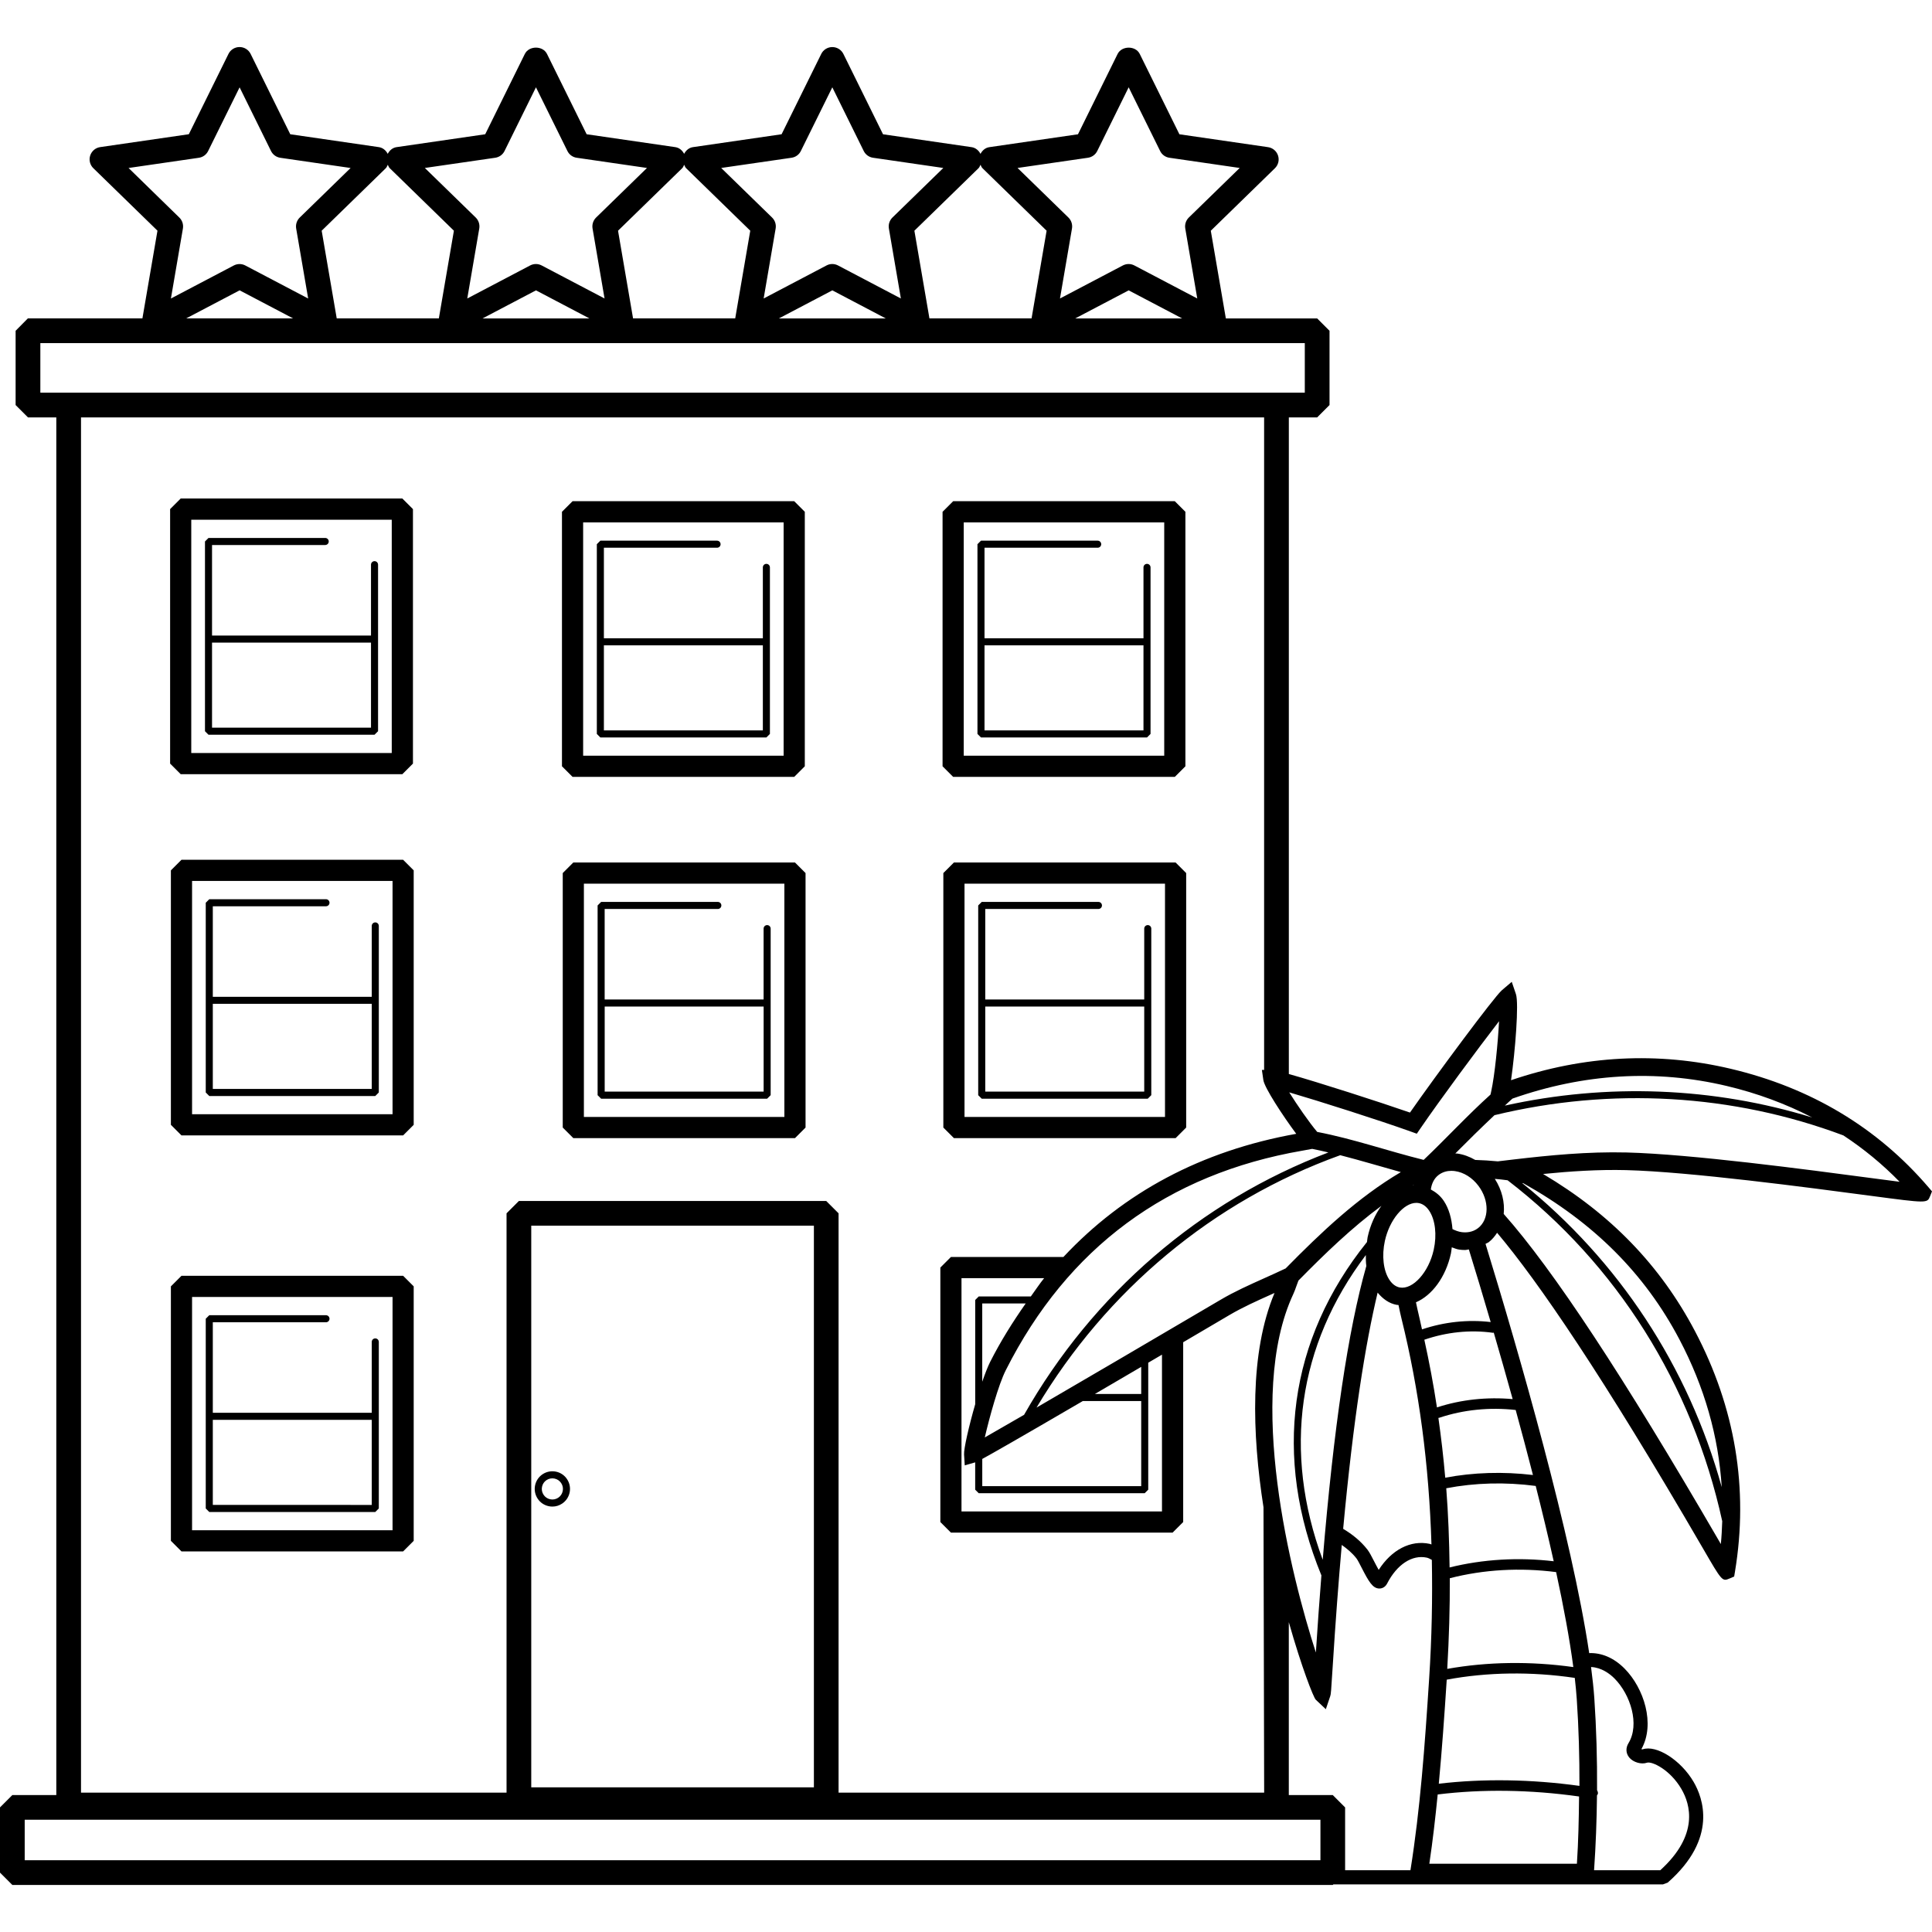 <?xml version="1.0" encoding="iso-8859-1"?>
<!-- Uploaded to: SVG Repo, www.svgrepo.com, Generator: SVG Repo Mixer Tools -->
<svg fill="#000000" height="800px" width="800px" version="1.1" id="Layer_1" xmlns="http://www.w3.org/2000/svg" xmlns:xlink="http://www.w3.org/1999/xlink" 
	 viewBox="0 0 289.06 289.06" xml:space="preserve">
<g>
	<g>
		<g>
			<path d="M27.152,128.638l-1.584,1.584v38.072l1.584,1.584h33.16l1.584-1.584v-38.072l-1.584-1.584H27.152z M58.732,166.71h-0.004
				H28.736v-34.904h29.996V166.71z"/>
			<path d="M56.148,163.982v-0.004l0.528-0.528v-24.916c0-0.292-0.236-0.528-0.528-0.528s-0.528,0.236-0.528,0.528v10.604H31.84
				v-13.544h9.028h0.944h6.96c0.292,0,0.528-0.236,0.528-0.528s-0.236-0.528-0.528-0.528h-6.96h-0.944h-9.556l-0.528,0.528v28.388
				l0.528,0.528H56.148z M31.84,150.19h23.78v12.732H31.84V150.19z"/>
			<path d="M82.108,225.354c0.18,0.036,0.356,0.056,0.536,0.056c0.512,0,1.016-0.148,1.452-0.44
				c0.588-0.388,0.988-0.984,1.132-1.672c0.144-0.688,0.004-1.396-0.384-1.984c-0.384-0.588-0.976-0.988-1.668-1.132
				c-0.696-0.14-1.396-0.004-1.988,0.384c-0.588,0.388-0.988,0.984-1.132,1.672c-0.14,0.692-0.004,1.396,0.384,1.984
				C80.824,224.81,81.42,225.21,82.108,225.354z M81.096,222.45c0.084-0.416,0.324-0.772,0.676-1.004
				c0.356-0.236,0.788-0.312,1.188-0.228c0.416,0.084,0.772,0.324,1.004,0.68c0.232,0.352,0.316,0.772,0.228,1.188
				c-0.084,0.416-0.324,0.772-0.676,1.004c-0.356,0.232-0.784,0.316-1.188,0.228c-0.416-0.084-0.772-0.324-1.004-0.68
				C81.092,223.282,81.008,222.862,81.096,222.45z"/>
			<path d="M142.724,129.042l-1.584,1.584v38.076l1.584,1.584h33.164l1.584-1.584v-38.076l-1.584-1.584H142.724z M174.304,167.114
				h-29.996V132.21h29.996V167.114z"/>
			<path d="M171.724,164.386v-0.004l0.528-0.528v-24.916c0-0.292-0.236-0.528-0.528-0.528c-0.292,0-0.528,0.236-0.528,0.528v10.604
				h-23.784v-13.544h9.032h0.944h6.956c0.292,0,0.528-0.236,0.528-0.528s-0.236-0.528-0.528-0.528h-6.956h-0.944h-9.56l-0.528,0.528
				v28.388l0.528,0.528H171.724z M147.412,150.594h23.784v12.732h-23.784V150.594z"/>
			<path d="M85.78,129.042l-1.584,1.584v38.076l1.584,1.584h33.16l1.584-1.584v-38.076l-1.584-1.584H85.78z M117.356,167.114H87.36
				V132.21h29.996V167.114z"/>
			<path d="M114.776,164.386v-0.004l0.528-0.528v-24.916c0-0.292-0.236-0.528-0.528-0.528s-0.528,0.236-0.528,0.528v10.604h-23.78
				v-13.544h9.028h0.944h6.96c0.292,0,0.528-0.236,0.528-0.528s-0.236-0.528-0.528-0.528h-6.96h-0.944H89.94l-0.528,0.528v28.388
				l0.528,0.528H114.776z M90.472,150.594h23.78v12.732h-23.78V150.594z"/>
			<path d="M27.152,190.878l-1.584,1.584v38.072l1.584,1.584h33.16l1.584-1.584v-38.072l-1.584-1.584H27.152z M58.732,228.95h-0.004
				H28.736v-34.904h29.996V228.95z"/>
			<path d="M56.148,226.222v-0.004l0.528-0.528v-24.916c0-0.292-0.236-0.528-0.528-0.528s-0.528,0.236-0.528,0.528v10.604H31.84
				v-13.544h9.028h0.944h6.96c0.292,0,0.528-0.236,0.528-0.528s-0.236-0.528-0.528-0.528h-6.96h-0.944h-9.556l-0.528,0.528v28.388
				l0.528,0.528H56.148z M31.84,212.43h23.78v12.732H31.84V212.43z"/>
			<path d="M60.2,115.83l1.584-1.584V76.17L60.2,74.586H27.036l-1.584,1.584v38.076l1.584,1.584H60.2z M28.616,77.758h29.996v34.904
				H28.616V77.758z"/>
			<path d="M56.036,83.958c-0.292,0-0.528,0.236-0.528,0.528V95.09H31.724V81.542h9.032H41.7h6.956c0.292,0,0.528-0.236,0.528-0.528
				c0-0.292-0.236-0.528-0.528-0.528H41.7h-0.944h-9.56l-0.528,0.528v28.388l0.528,0.528h24.84l0.528-0.528V84.486
				C56.564,84.194,56.328,83.958,56.036,83.958z M55.508,108.874H31.724V96.142h23.784V108.874z"/>
			<path d="M175.772,116.234l1.584-1.584V76.574l-1.584-1.584h-33.164l-1.584,1.584v38.076l1.584,1.584H175.772z M144.192,78.162
				h29.996v34.904h-29.996V78.162z"/>
			<path d="M171.612,84.362c-0.292,0-0.528,0.236-0.528,0.528v10.604H147.3V81.95h9.032h0.944h6.956
				c0.292,0,0.528-0.236,0.528-0.528s-0.236-0.528-0.528-0.528h-6.956h-0.944h-9.56l-0.528,0.528v28.388l0.528,0.528h24.84
				l0.528-0.528V84.894C172.14,84.598,171.904,84.362,171.612,84.362z M171.084,109.282H147.3V96.55h23.784V109.282z"/>
			<path d="M118.828,116.234l1.584-1.584V76.574l-1.584-1.584H85.664l-1.584,1.584v38.076l1.584,1.584H118.828z M87.248,78.162
				h29.996v34.904H87.248V78.162z"/>
			<path d="M114.664,84.362c-0.292,0-0.528,0.236-0.528,0.528v10.604H90.352V81.95h9.032h0.944h6.956
				c0.292,0,0.528-0.236,0.528-0.528s-0.236-0.528-0.528-0.528h-6.956h-0.944h-9.56l-0.528,0.528v28.388l0.528,0.528h24.84
				l0.528-0.528V84.894C115.192,84.598,114.956,84.362,114.664,84.362z M114.136,109.282H90.352V96.55h23.784V109.282z"/>
			<path d="M288.54,177.642c-7.644-8.928-17.592-14.892-29.572-17.728c-10.924-2.588-21.976-2.012-32.892,1.704
				c0.632-4.372,1.196-11.524,0.732-12.884l-0.624-1.836l-1.48,1.26c-1.14,0.972-9.948,12.852-13.748,18.3
				c-4.52-1.572-13.66-4.516-18.124-5.768V62.45h4.24l1.848-1.848V49.49l-1.848-1.848h-13.664l-2.252-13.12l9.596-9.352
				c0.504-0.492,0.684-1.224,0.464-1.896c-0.22-0.668-0.796-1.156-1.492-1.256L176.46,20.09l-5.932-12.016
				c-0.62-1.26-2.688-1.26-3.316,0l-5.928,12.016l-13.264,1.928c-0.592,0.084-1.048,0.484-1.32,1.004
				c-0.272-0.516-0.732-0.916-1.32-1.004l-13.264-1.928l-5.928-12.016c-0.312-0.632-0.956-1.032-1.66-1.032
				c-0.704,0-1.348,0.4-1.656,1.028l-5.932,12.016l-13.264,1.928c-0.588,0.084-1.044,0.484-1.32,1c-0.272-0.516-0.728-0.916-1.32-1
				l-13.264-1.928L81.84,8.07c-0.62-1.26-2.688-1.26-3.316,0l-5.928,12.016l-13.264,1.928c-0.592,0.084-1.048,0.484-1.32,1.004
				c-0.272-0.516-0.732-0.916-1.32-1.004l-13.264-1.928L37.5,8.07c-0.312-0.632-0.956-1.032-1.66-1.032
				c-0.704,0-1.348,0.4-1.656,1.028l-5.932,12.016L14.988,22.01c-0.696,0.1-1.272,0.588-1.492,1.256
				c-0.22,0.668-0.036,1.404,0.464,1.896l9.6,9.352l-2.252,13.12H4.172L2.336,49.49v11.112l1.848,1.848h4.24v206.12H1.848L0,270.418
				v9.756l1.848,1.848h197.56l0.088-0.088h49.32l0.696-0.26c7.576-6.64,5.244-12.748,3.884-15.068
				c-1.916-3.284-5.58-5.584-7.632-4.876c-0.024,0.012-0.12-0.008-0.184-0.028c2.108-3.756,0.376-9.136-2.512-12.048
				c-1.636-1.656-3.5-2.388-5.296-2.32c-2.608-17.484-10.476-44.844-15.512-61.232c0.16-0.1,0.344-0.148,0.492-0.26
				c0.504-0.392,0.9-0.876,1.24-1.396c6.164,7.316,15.78,21.36,30.792,47.208c2.892,4.988,2.888,4.98,4.012,4.508l0.664-0.284
				l0.12-0.716c2.06-12.432,0.048-24.54-5.98-35.992c-5.164-9.812-12.624-17.54-22.728-23.52c4.04-0.404,8.24-0.684,12.428-0.58
				c9.504,0.244,27.168,2.592,36.66,3.852c8.404,1.116,8.384,1.108,8.804,0.068l0.296-0.74L288.54,177.642z M241.564,251.138
				c2.392,2.412,3.796,6.872,2.084,9.672c-0.436,0.716-0.396,1.512,0.104,2.132c0.592,0.728,1.82,1.084,2.652,0.792
				c0.72-0.26,3.464,1.016,5.164,3.932c1.336,2.28,2.668,6.86-3.16,12.148H238.5c0.26-3.72,0.396-7.46,0.436-11.204
				c0.048-0.08,0.12-0.144,0.136-0.24c0.032-0.188-0.032-0.364-0.124-0.52c0.028-4.612-0.1-9.224-0.412-13.8
				c-0.096-1.412-0.276-2.992-0.488-4.636C239.568,249.478,240.832,250.394,241.564,251.138z M226.288,164.37
				c10.664-3.748,21.448-4.408,32.068-1.888c4.588,1.088,8.848,2.68,12.792,4.716c-14.772-4.544-30.64-5.176-45.996-1.78
				C225.536,165.074,225.892,164.702,226.288,164.37z M211.02,169.278l0.956,0.344l0.576-0.84c2.88-4.208,8.588-11.92,11.732-15.992
				c-0.172,3.252-0.636,8.044-1.184,10.548l-0.096,0.428c-3.464,3.12-6.62,6.56-10,9.772c-5.336-1.32-10.524-3.148-15.928-4.184
				c-1.208-1.424-2.984-4.004-4.188-5.92C197.38,164.75,206.248,167.57,211.02,169.278z M170.744,209.622v12.732h-23.78v-4.072
				c1.468-0.8,5.204-2.92,15.04-8.66H170.744z M163.808,208.566c2.06-1.204,4.364-2.552,6.936-4.06v4.06H163.808z M146.96,206.73
				v-11.708h6.5c-1.92,2.744-3.736,5.616-5.332,8.772C147.768,204.514,147.368,205.562,146.96,206.73z M147.34,215.066
				c0.696-3,2.04-7.888,3.152-10.08c9.236-18.296,24.176-29.344,44.396-32.832l1.436-0.264c0.816,0.156,1.62,0.348,2.424,0.536
				c-19.22,7.308-35.236,21.14-45.528,39.252C150.708,213.134,148.692,214.298,147.34,215.066z M154.232,193.97h-7.796l-0.528,0.528
				v15.596c-0.956,3.316-1.72,6.676-1.668,7.512l0.104,1.64l1.56-0.452v4.088l0.528,0.528h24.836l0.528-0.528v-18.996
				c0.664-0.388,1.356-0.796,2.056-1.208v23.46h-29.996v-34.904h12.364C155.52,192.098,154.896,193.058,154.232,193.97z
				 M155.084,210.598c10.456-17.548,26.396-30.9,45.44-37.76c3.04,0.78,6.044,1.692,9.068,2.528
				c-6.496,3.84-11.936,9.024-17.236,14.412c-1.092,0.516-2.16,1-3.188,1.46c-2.304,1.036-4.48,2.008-6.544,3.228
				C170.916,201.354,161.552,206.838,155.084,210.598z M193.504,193.602c0.16-0.344,0.292-0.7,0.48-1.236l0.284-0.772
				c3.936-4,7.944-7.88,12.412-11.176c-0.932,1.268-1.664,2.864-2.06,4.68c-0.052,0.244-0.056,0.484-0.096,0.728
				c-11.708,14.576-14.108,32.112-6.82,49.88c-0.292,3.672-0.568,7.516-0.828,11.54C193.168,235.798,186.344,208.93,193.504,193.602
				z M204.352,187.778c-0.004,0.556,0,1.108,0.076,1.632c-2.732,9.596-4.88,24.132-6.528,43.96
				C191.904,217.162,194.18,201.246,204.352,187.778z M206.116,193.398c0.776,0.94,1.712,1.616,2.828,1.828
				c0.1,0.02,0.2,0.016,0.296,0.028c0.164,0.796,0.316,1.5,0.444,2.012c2.64,10.672,4.116,21.86,4.488,33.812
				c-0.092-0.024-0.184-0.076-0.272-0.092c-2.848-0.604-5.688,0.88-7.624,3.896c-0.244-0.428-0.504-0.932-0.68-1.276
				c-0.38-0.736-0.704-1.368-0.988-1.736c-1.024-1.32-2.28-2.308-3.648-3.132C202.484,212.294,204.284,201.058,206.116,193.398z
				 M209.436,192.63c-0.608-0.116-1.132-0.504-1.56-1.152c-0.904-1.364-1.16-3.596-0.676-5.816c0.696-3.172,2.824-5.692,4.704-5.692
				c0.128,0,0.252,0.012,0.376,0.036c0.608,0.116,1.132,0.504,1.56,1.152c0.904,1.368,1.16,3.596,0.672,5.812
				C213.768,190.358,211.384,192.982,209.436,192.63z M211.396,177.366c0.036-0.02,0.068-0.04,0.104-0.06
				c-0.004,0.016-0.008,0.032-0.008,0.048C211.46,177.358,211.428,177.362,211.396,177.366z M193.94,169.638
				c-14.2,2.544-25.812,8.78-34.836,18.428h-16.828l-1.584,1.584v38.072l1.584,1.584h33.164l1.584-1.584v-26.9
				c2.164-1.272,4.468-2.624,6.944-4.084c1.94-1.14,4.048-2.088,6.288-3.092l0.436-0.196c-3.74,8.892-3.376,21.004-1.648,32.088
				l-0.004-0.004l0.1,42.676h-63.676v-86.676l-1.848-1.848h-45.98l-1.848,1.848v86.676H12.12V62.45h177.012v97.632l-0.332-0.004
				l0.22,1.52C189.184,162.746,191.948,166.962,193.94,169.638z M121.772,183.382v84.032H79.484v-84.032H121.772z M162.776,23.602
				c0.604-0.088,1.124-0.464,1.392-1.012l4.7-9.528l4.708,9.532c0.264,0.544,0.784,0.924,1.388,1.008l10.516,1.528l-7.612,7.416
				c-0.432,0.424-0.632,1.036-0.532,1.636l1.796,10.476l-9.412-4.944c-0.268-0.14-0.564-0.212-0.86-0.212
				c-0.296,0-0.588,0.072-0.86,0.212l-9.408,4.944l1.796-10.476c0.1-0.6-0.1-1.212-0.532-1.636l-7.612-7.416L162.776,23.602z
				 M176.864,47.642h-15.992l7.996-4.2L176.864,47.642z M146.404,25.166c0.148-0.144,0.204-0.34,0.296-0.516
				c0.092,0.176,0.148,0.372,0.296,0.516l9.596,9.352l-2.252,13.12h-15.28l-2.252-13.12L146.404,25.166z M118.432,23.602
				c0.604-0.088,1.124-0.464,1.388-1.008l4.708-9.532l4.7,9.528c0.268,0.544,0.788,0.924,1.392,1.012l10.516,1.528l-7.612,7.416
				c-0.432,0.424-0.632,1.036-0.532,1.636l1.796,10.476l-9.408-4.944c-0.54-0.284-1.18-0.284-1.716,0l-9.408,4.944l1.796-10.476
				c0.1-0.6-0.1-1.212-0.536-1.636l-7.612-7.416L118.432,23.602z M132.524,47.642h-15.988l7.996-4.2L132.524,47.642z
				 M102.068,25.166c0.148-0.144,0.204-0.336,0.292-0.516c0.092,0.176,0.148,0.372,0.296,0.516l9.596,9.352L110,47.638H94.716
				l-2.248-13.12L102.068,25.166z M74.096,23.602c0.604-0.088,1.124-0.464,1.392-1.012l4.7-9.528l4.708,9.532
				c0.268,0.544,0.784,0.924,1.388,1.008L96.8,25.13l-7.612,7.416c-0.432,0.424-0.632,1.036-0.532,1.636l1.796,10.476l-9.412-4.944
				c-0.268-0.14-0.564-0.212-0.86-0.212c-0.296,0-0.588,0.072-0.86,0.212l-9.408,4.944l1.796-10.476c0.1-0.6-0.1-1.212-0.532-1.636
				l-7.612-7.416L74.096,23.602z M88.184,47.642H72.196l7.996-4.2L88.184,47.642z M57.724,25.166
				c0.148-0.144,0.204-0.34,0.296-0.516c0.092,0.176,0.148,0.372,0.296,0.516l9.596,9.352l-2.252,13.12H50.38l-2.252-13.12
				L57.724,25.166z M19.236,25.134l10.516-1.528c0.604-0.088,1.12-0.464,1.388-1.008l4.708-9.532l4.7,9.528
				c0.268,0.544,0.788,0.924,1.392,1.012l10.516,1.528l-7.612,7.416c-0.432,0.424-0.632,1.036-0.532,1.636l1.796,10.476L36.7,39.718
				c-0.268-0.14-0.564-0.212-0.86-0.212c-0.296,0-0.588,0.072-0.86,0.212l-9.408,4.944l1.796-10.476c0.1-0.6-0.1-1.212-0.536-1.636
				L19.236,25.134z M43.848,47.638H27.856l7.996-4.2L43.848,47.638z M6.036,58.754v-7.416H195.22v7.416H6.036z M197.56,278.326
				H3.696v-6.06H197.56V278.326z M211.028,279.814h-9.776v-9.396l-1.848-1.848h-6.576v-25.868c1.9,6.708,3.688,11.276,4.04,11.608
				l1.5,1.416l0.66-1.956c0.1-0.3,0.128-0.592,0.368-4.46c0.416-6.656,0.872-12.668,1.356-18.16
				c0.804,0.572,1.568,1.204,2.196,2.012c0.2,0.26,0.472,0.812,0.78,1.408c1.048,2.036,1.644,3.1,2.656,3.1
				c0.484,0,0.912-0.276,1.148-0.736c1.472-2.86,3.736-4.356,5.94-3.884c0.276,0.056,0.508,0.216,0.756,0.336
				c0.108,5.724-0.004,11.608-0.4,17.724C213.164,261.358,212.496,270.594,211.028,279.814z M235.932,278.85h-22.08
				c0.512-3.428,0.904-6.88,1.252-10.368c6.676-0.824,13.896-0.72,21.152,0.304C236.22,272.146,236.152,275.506,235.932,278.85z
				 M235.912,254.234c0.292,4.3,0.412,8.632,0.4,12.964c-7.204-0.996-14.376-1.108-21.044-0.324
				c0.472-5.016,0.836-10.144,1.188-15.568c6.052-1.128,12.62-1.232,19.156-0.264C235.74,252.162,235.844,253.234,235.912,254.234z
				 M235.396,249.422c-6.42-0.896-12.872-0.8-18.864,0.272c0.268-4.632,0.404-9.156,0.384-13.564
				c5.06-1.304,10.52-1.616,15.908-0.916C233.952,240.414,234.844,245.242,235.396,249.422z M232.46,233.59
				c-5.276-0.62-10.6-0.308-15.576,0.928c-0.052-4.028-0.2-7.984-0.5-11.848c4.272-0.824,8.836-0.948,13.384-0.348
				C230.74,226.154,231.648,229.942,232.46,233.59z M229.356,220.686c-4.456-0.532-8.924-0.392-13.124,0.404
				c-0.26-3.028-0.608-6.008-1.024-8.948c0.044-0.008,0.088-0.008,0.132-0.02c3.644-1.22,7.572-1.596,11.432-1.164
				C227.652,214.17,228.524,217.434,229.356,220.686z M223.492,199.382c0.928,3.192,1.88,6.528,2.828,9.948
				c-3.832-0.34-7.708,0.056-11.328,1.244c-0.52-3.432-1.156-6.804-1.888-10.128c3.312-1.136,6.848-1.524,10.272-1.036
				C223.42,199.418,223.452,199.382,223.492,199.382z M223.032,197.802c-3.44-0.404-6.952-0.02-10.276,1.096
				c-0.176-0.752-0.324-1.516-0.508-2.264c-0.112-0.452-0.248-1.076-0.396-1.788c2.388-1.024,4.452-3.744,5.232-7.308
				c0.068-0.308,0.08-0.612,0.124-0.92c0.368,0.124,0.732,0.292,1.112,0.344c0.296,0.04,0.588,0.06,0.88,0.06
				c0.196,0,0.372-0.072,0.564-0.088C220.768,190.182,221.872,193.838,223.032,197.802z M221.14,183.75
				c-0.852,0.656-1.816,0.684-2.464,0.596c-0.468-0.064-0.92-0.236-1.36-0.452c-0.124-1.588-0.532-3.052-1.28-4.188
				c-0.528-0.804-1.216-1.336-1.96-1.74c0.124-0.868,0.476-1.64,1.144-2.156c0.636-0.492,1.34-0.632,1.928-0.632
				c0.188,0,0.368,0.016,0.528,0.036c1.32,0.18,2.608,0.984,3.528,2.212C222.848,179.618,222.82,182.454,221.14,183.75z
				 M257.468,231.018c-0.128-0.22-0.264-0.452-0.4-0.692c-14.18-24.408-24.676-40.352-32.088-48.7
				c0.18-1.724-0.26-3.588-1.328-5.248c0.636,0.06,1.276,0.116,1.912,0.212c16.364,12.58,27.62,30.528,32.112,51.004
				C257.636,228.734,257.58,229.874,257.468,231.018z M251.268,200.398c3.756,7.132,5.856,14.532,6.332,22.1
				c-4.996-18.068-15.412-33.868-29.868-45.5c0.06,0.012,0.12,0.02,0.18,0.036C238.396,182.89,246.076,190.534,251.268,200.398z
				 M280.308,176.302c-10.212-1.356-27.3-3.624-36.944-3.872c-5.808-0.144-11.556,0.42-16.912,1.048l-2.356,0.28
				c-1.124-0.108-2.248-0.18-3.376-0.212c-0.848-0.488-1.752-0.828-2.688-0.956c-0.1-0.012-0.192-0.004-0.292-0.012
				c1.924-1.94,3.872-3.856,5.86-5.728c17.456-4.232,35.684-3.168,52.2,3.028c3.036,1.996,5.848,4.308,8.412,6.936
				C283.076,176.67,281.732,176.49,280.308,176.302z"/>
		</g>
	</g>
</g>
</svg>